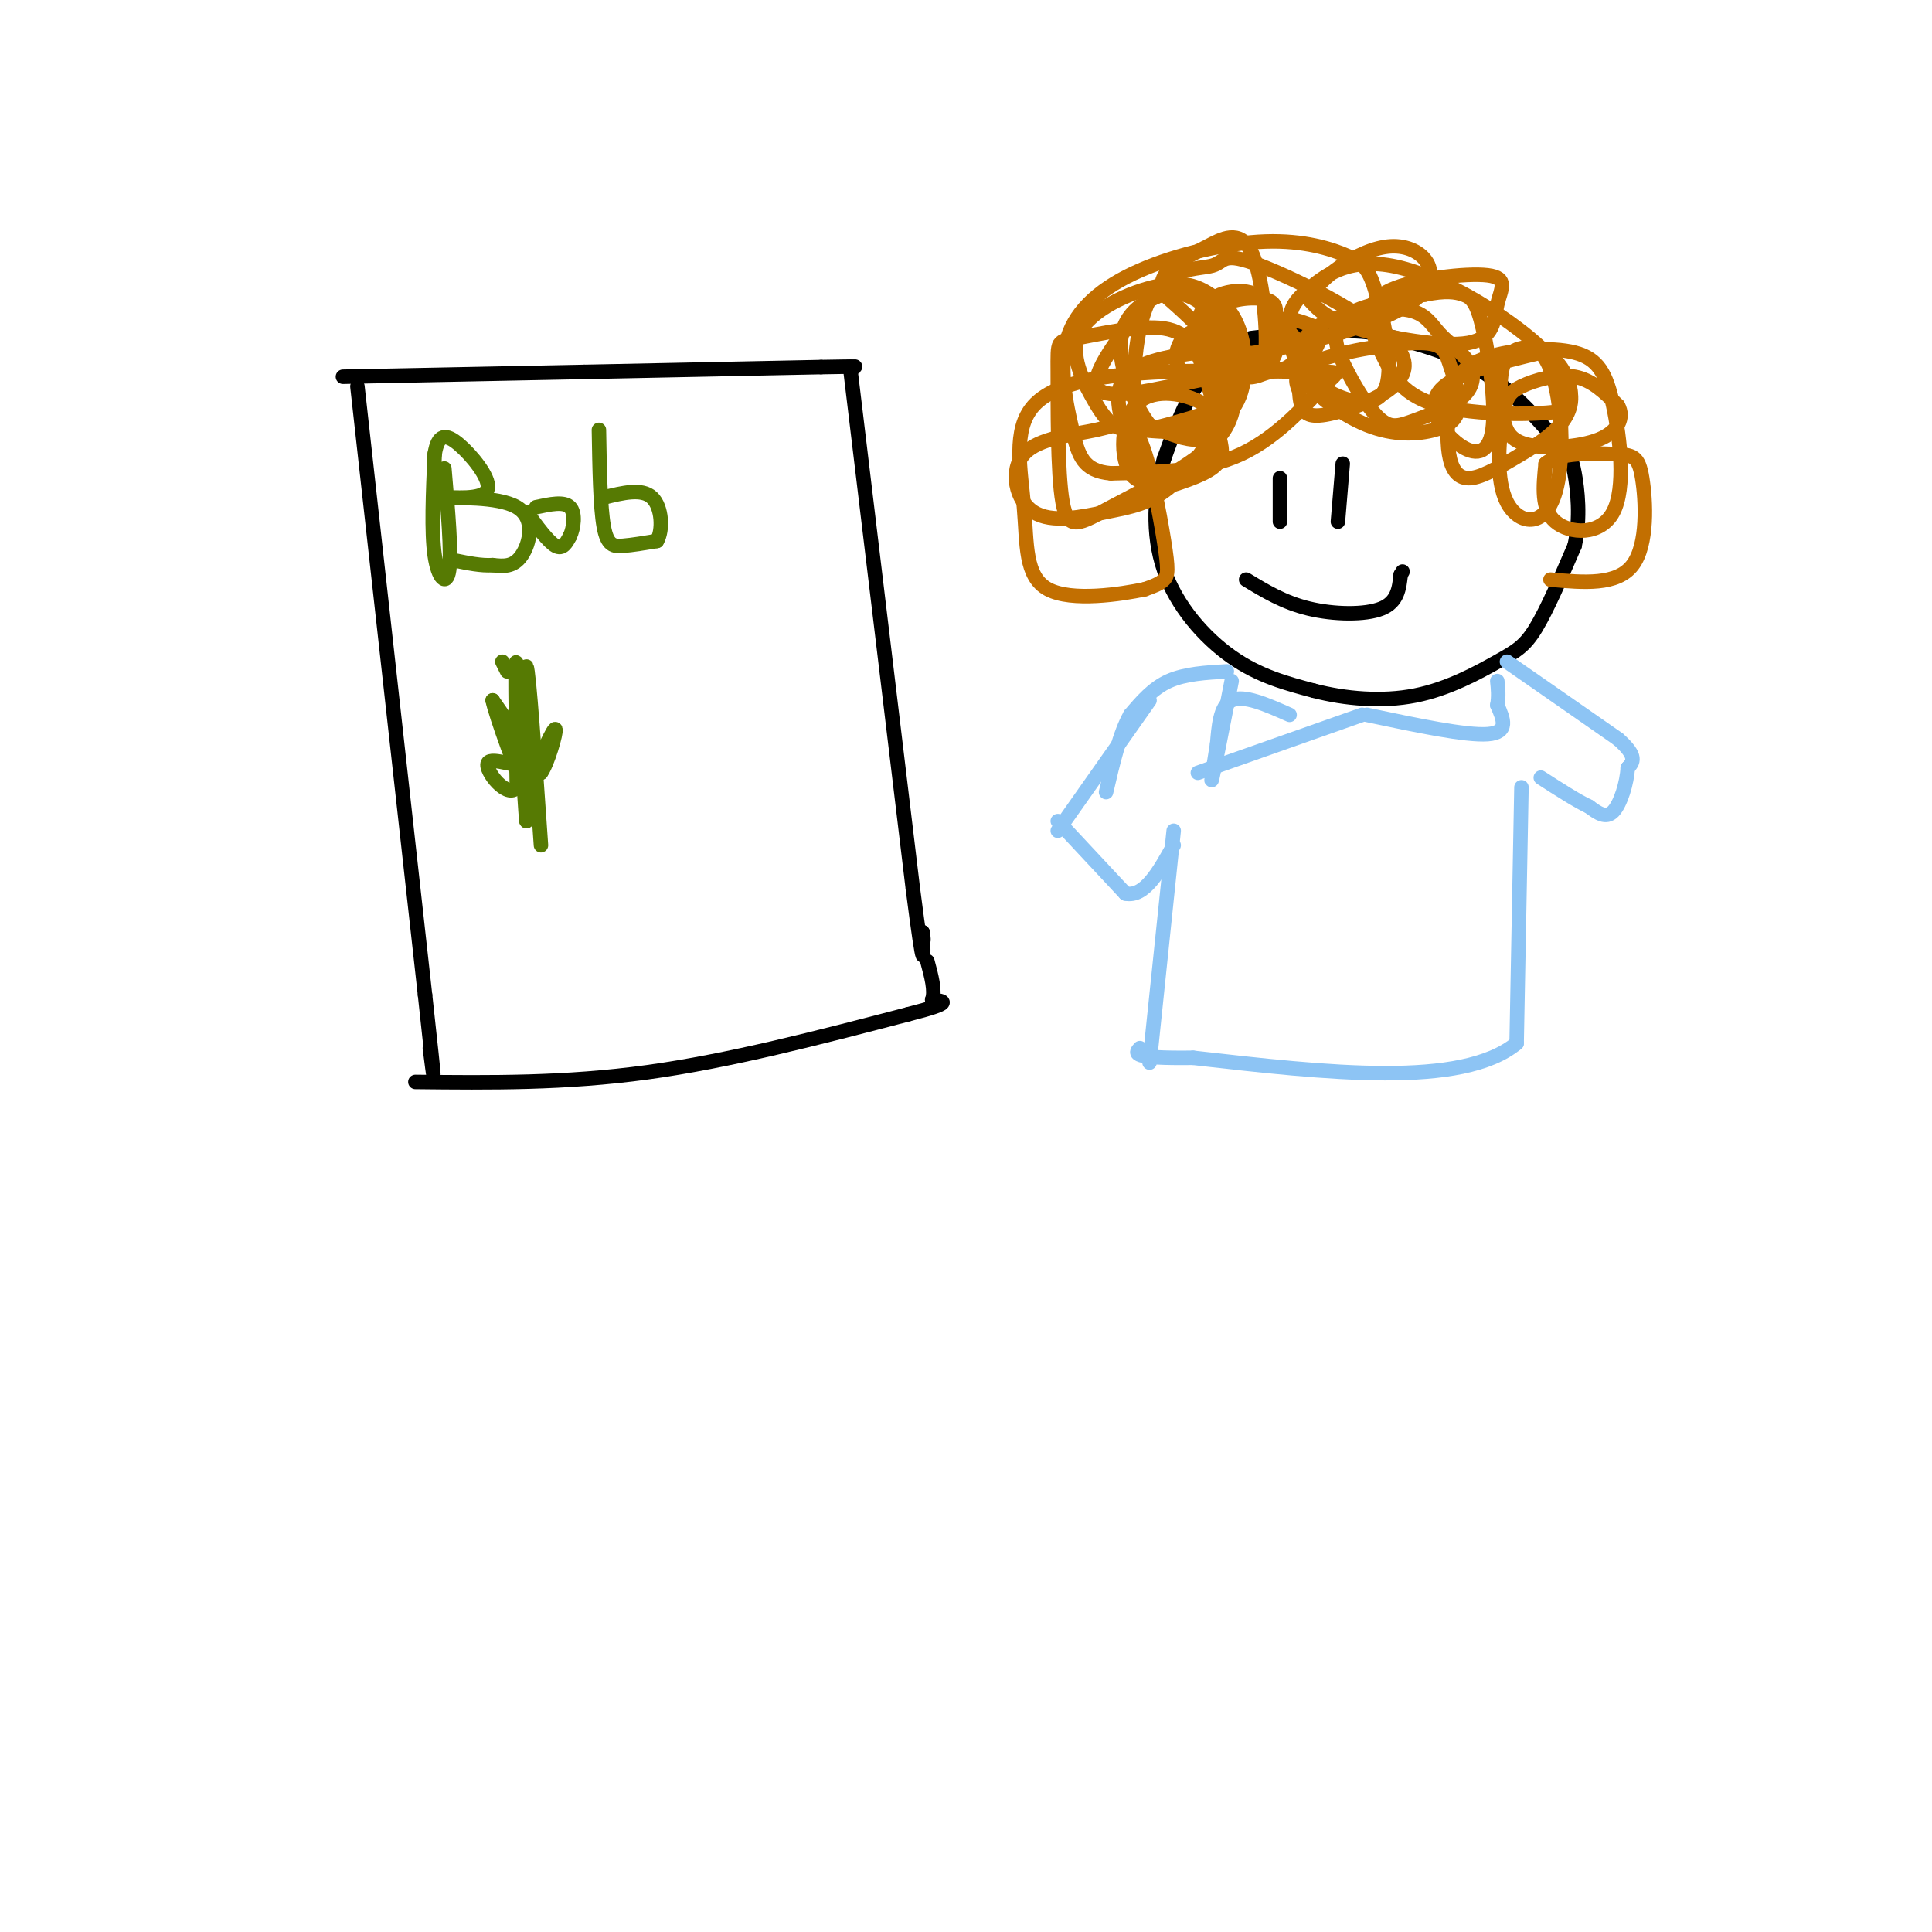 <svg viewBox='0 0 400 400' version='1.1' xmlns='http://www.w3.org/2000/svg' xmlns:xlink='http://www.w3.org/1999/xlink'><g fill='none' stroke='#000000' stroke-width='3' stroke-linecap='round' stroke-linejoin='round'><path d='M74,80c0.000,0.000 14.000,126.000 14,126'/><path d='M88,206c2.500,22.833 1.750,16.917 1,11'/><path d='M71,78c0.000,0.000 50.000,-1.000 50,-1'/><path d='M121,77c16.500,-0.333 32.750,-0.667 49,-1'/><path d='M170,76c9.167,-0.167 7.583,-0.083 6,0'/><path d='M176,76c0.000,0.000 13.000,108.000 13,108'/><path d='M189,184c2.500,19.500 2.250,14.250 2,9'/><path d='M191,193c0.333,1.833 0.167,1.917 0,2'/><path d='M86,224c15.500,0.167 31.000,0.333 48,-2c17.000,-2.333 35.500,-7.167 54,-12'/><path d='M188,210c9.833,-2.500 7.417,-2.750 5,-3'/><path d='M193,207c0.667,-1.833 -0.167,-4.917 -1,-8'/><path d='M265,70c-5.500,1.417 -11.000,2.833 -15,7c-4.000,4.167 -6.500,11.083 -9,18'/><path d='M241,95c-2.024,7.000 -2.583,15.500 0,23c2.583,7.500 8.310,14.000 14,18c5.690,4.000 11.345,5.500 17,7'/><path d='M272,143c6.458,1.676 14.102,2.367 21,1c6.898,-1.367 13.049,-4.791 17,-7c3.951,-2.209 5.700,-3.203 8,-7c2.300,-3.797 5.150,-10.399 8,-17'/><path d='M326,113c1.311,-5.801 0.589,-11.802 0,-15c-0.589,-3.198 -1.043,-3.592 -4,-7c-2.957,-3.408 -8.416,-9.831 -15,-14c-6.584,-4.169 -14.292,-6.085 -22,-8'/><path d='M285,69c-8.000,-1.167 -17.000,-0.083 -26,1'/><path d='M258,120c3.911,2.378 7.822,4.756 13,6c5.178,1.244 11.622,1.356 15,0c3.378,-1.356 3.689,-4.178 4,-7'/><path d='M290,119c0.667,-1.167 0.333,-0.583 0,0'/><path d='M265,99c0.000,0.000 0.000,9.000 0,9'/><path d='M278,96c0.000,0.000 -1.000,12.000 -1,12'/></g>
<g fill='none' stroke='#C26F01' stroke-width='3' stroke-linecap='round' stroke-linejoin='round'><path d='M266,68c1.780,1.500 3.560,3.000 3,5c-0.560,2.000 -3.458,4.500 -5,3c-1.542,-1.500 -1.726,-7.000 0,-9c1.726,-2.000 5.363,-0.500 9,1'/><path d='M273,68c1.080,1.647 -0.722,5.265 -3,7c-2.278,1.735 -5.034,1.586 -7,2c-1.966,0.414 -3.143,1.390 -5,1c-1.857,-0.390 -4.395,-2.146 -6,-5c-1.605,-2.854 -2.278,-6.807 0,-9c2.278,-2.193 7.508,-2.627 10,-2c2.492,0.627 2.246,2.313 2,4'/><path d='M264,66c0.657,2.345 1.300,6.209 -1,9c-2.300,2.791 -7.544,4.511 -11,2c-3.456,-2.511 -5.123,-9.253 -3,-13c2.123,-3.747 8.035,-4.499 11,-3c2.965,1.499 2.982,5.250 3,9'/><path d='M263,70c-0.186,2.871 -2.152,5.549 -6,7c-3.848,1.451 -9.578,1.677 -12,0c-2.422,-1.677 -1.536,-5.256 0,-7c1.536,-1.744 3.721,-1.653 5,-2c1.279,-0.347 1.652,-1.132 2,3c0.348,4.132 0.671,13.181 0,18c-0.671,4.819 -2.335,5.410 -4,6'/><path d='M248,95c-3.367,2.709 -9.784,6.482 -13,4c-3.216,-2.482 -3.232,-11.217 0,-15c3.232,-3.783 9.712,-2.612 13,-1c3.288,1.612 3.385,3.665 4,6c0.615,2.335 1.747,4.953 0,7c-1.747,2.047 -6.374,3.524 -11,5'/><path d='M241,101c-3.013,-0.493 -5.044,-4.225 -7,-9c-1.956,-4.775 -3.836,-10.594 -1,-14c2.836,-3.406 10.387,-4.399 15,-5c4.613,-0.601 6.288,-0.811 7,2c0.712,2.811 0.461,8.641 -1,12c-1.461,3.359 -4.132,4.245 -7,4c-2.868,-0.245 -5.934,-1.623 -9,-3'/><path d='M238,88c-3.563,-4.643 -7.971,-14.750 -5,-21c2.971,-6.250 13.322,-8.644 19,-5c5.678,3.644 6.682,13.327 5,19c-1.682,5.673 -6.052,7.335 -10,8c-3.948,0.665 -7.474,0.332 -11,0'/><path d='M236,89c-2.013,-5.755 -1.546,-20.143 2,-27c3.546,-6.857 10.169,-6.181 13,-7c2.831,-0.819 1.869,-3.131 10,0c8.131,3.131 25.355,11.705 29,18c3.645,6.295 -6.288,10.310 -12,12c-5.712,1.690 -7.203,1.054 -8,0c-0.797,-1.054 -0.898,-2.527 -1,-4'/><path d='M269,81c-0.647,-1.704 -1.765,-3.963 3,-6c4.765,-2.037 15.414,-3.851 21,-4c5.586,-0.149 6.109,1.366 7,4c0.891,2.634 2.150,6.388 2,9c-0.150,2.612 -1.710,4.082 -5,5c-3.290,0.918 -8.309,1.286 -14,-1c-5.691,-2.286 -12.055,-7.224 -14,-11c-1.945,-3.776 0.527,-6.388 3,-9'/><path d='M272,68c4.147,-2.529 13.016,-4.353 18,-4c4.984,0.353 6.083,2.883 8,5c1.917,2.117 4.653,3.822 6,6c1.347,2.178 1.305,4.831 -1,7c-2.305,2.169 -6.872,3.855 -10,5c-3.128,1.145 -4.818,1.750 -7,0c-2.182,-1.750 -4.857,-5.856 -7,-10c-2.143,-4.144 -3.755,-8.327 -1,-11c2.755,-2.673 9.878,-3.837 17,-5'/><path d='M295,61c4.253,-0.881 6.385,-0.582 8,0c1.615,0.582 2.715,1.449 4,7c1.285,5.551 2.757,15.787 2,21c-0.757,5.213 -3.742,5.404 -7,3c-3.258,-2.404 -6.788,-7.401 -4,-11c2.788,-3.599 11.894,-5.799 21,-8'/><path d='M319,73c4.512,4.960 5.292,21.359 3,29c-2.292,7.641 -7.656,6.523 -10,2c-2.344,-4.523 -1.670,-12.449 -1,-17c0.670,-4.551 1.334,-5.725 4,-7c2.666,-1.275 7.333,-2.650 11,-2c3.667,0.650 6.333,3.325 9,6'/><path d='M335,84c1.319,2.384 0.116,5.344 -4,7c-4.116,1.656 -11.143,2.007 -15,1c-3.857,-1.007 -4.542,-3.372 -5,-7c-0.458,-3.628 -0.690,-8.519 1,-11c1.690,-2.481 5.301,-2.553 8,-1c2.699,1.553 4.485,4.729 5,7c0.515,2.271 -0.243,3.635 -1,5'/><path d='M324,85c-5.420,1.010 -18.469,1.033 -26,-1c-7.531,-2.033 -9.546,-6.124 -11,-9c-1.454,-2.876 -2.349,-4.536 -3,-7c-0.651,-2.464 -1.057,-5.732 4,-8c5.057,-2.268 15.579,-3.536 20,-3c4.421,0.536 2.742,2.876 2,6c-0.742,3.124 -0.546,7.033 -6,8c-5.454,0.967 -16.558,-1.010 -23,-3c-6.442,-1.990 -8.221,-3.995 -10,-6'/><path d='M271,62c1.499,-3.903 10.247,-10.662 17,-11c6.753,-0.338 11.511,5.744 5,11c-6.511,5.256 -24.291,9.684 -33,11c-8.709,1.316 -8.345,-0.481 -10,-3c-1.655,-2.519 -5.327,-5.759 -9,-9'/><path d='M241,61c-1.235,-2.580 0.179,-4.530 2,-6c1.821,-1.470 4.050,-2.461 7,-4c2.950,-1.539 6.622,-3.628 9,1c2.378,4.628 3.462,15.972 3,21c-0.462,5.028 -2.471,3.738 -10,5c-7.529,1.262 -20.580,5.075 -24,3c-3.420,-2.075 2.790,-10.037 9,-18'/><path d='M237,63c3.917,-3.429 9.208,-3.000 13,1c3.792,4.000 6.083,11.572 5,16c-1.083,4.428 -5.542,5.712 -10,7c-4.458,1.288 -8.916,2.580 -12,2c-3.084,-0.580 -4.796,-3.032 -7,-7c-2.204,-3.968 -4.901,-9.453 -2,-14c2.901,-4.547 11.400,-8.156 17,-9c5.600,-0.844 8.300,1.078 11,3'/><path d='M252,62c2.248,2.640 2.368,7.740 3,13c0.632,5.260 1.776,10.681 -3,16c-4.776,5.319 -15.472,10.536 -22,14c-6.528,3.464 -8.889,5.174 -10,-1c-1.111,-6.174 -0.972,-20.232 -1,-27c-0.028,-6.768 -0.224,-6.247 4,-7c4.224,-0.753 12.868,-2.780 18,-2c5.132,0.780 6.752,4.366 8,8c1.248,3.634 2.124,7.317 3,11'/><path d='M252,87c-1.232,4.617 -5.812,10.658 -10,14c-4.188,3.342 -7.984,3.984 -13,5c-5.016,1.016 -11.253,2.407 -15,0c-3.747,-2.407 -5.005,-8.611 -2,-12c3.005,-3.389 10.272,-3.963 15,-5c4.728,-1.037 6.917,-2.536 9,2c2.083,4.536 4.061,15.106 5,21c0.939,5.894 0.840,7.113 0,8c-0.840,0.887 -2.420,1.444 -4,2'/><path d='M237,122c-4.896,1.030 -15.135,2.606 -20,0c-4.865,-2.606 -4.354,-9.394 -5,-17c-0.646,-7.606 -2.447,-16.031 2,-21c4.447,-4.969 15.142,-6.481 27,-7c11.858,-0.519 24.880,-0.046 31,0c6.120,0.046 5.340,-0.334 2,3c-3.340,3.334 -9.240,10.381 -17,14c-7.760,3.619 -17.380,3.809 -27,4'/><path d='M230,98c-5.779,-0.466 -6.727,-3.629 -8,-9c-1.273,-5.371 -2.870,-12.948 -1,-19c1.870,-6.052 7.207,-10.580 15,-14c7.793,-3.420 18.043,-5.732 26,-6c7.957,-0.268 13.621,1.508 17,3c3.379,1.492 4.473,2.699 6,8c1.527,5.301 3.488,14.696 2,19c-1.488,4.304 -6.425,3.515 -10,2c-3.575,-1.515 -5.787,-3.758 -8,-6'/><path d='M269,76c-1.816,-2.896 -2.355,-7.136 -2,-10c0.355,-2.864 1.603,-4.351 5,-7c3.397,-2.649 8.941,-6.460 20,-3c11.059,3.460 27.632,14.192 32,22c4.368,7.808 -3.468,12.691 -9,16c-5.532,3.309 -8.759,5.045 -11,5c-2.241,-0.045 -3.498,-1.870 -4,-5c-0.502,-3.130 -0.251,-7.565 0,-12'/><path d='M300,82c0.836,-3.520 2.927,-6.318 8,-8c5.073,-1.682 13.127,-2.246 18,-1c4.873,1.246 6.564,4.303 8,11c1.436,6.697 2.617,17.034 0,22c-2.617,4.966 -9.034,4.562 -12,2c-2.966,-2.562 -2.483,-7.281 -2,-12'/><path d='M320,96c2.520,-2.335 9.820,-2.172 14,-2c4.180,0.172 5.241,0.354 6,5c0.759,4.646 1.217,13.756 -2,18c-3.217,4.244 -10.108,3.622 -17,3'/></g>
<g fill='none' stroke='#8DC4F4' stroke-width='3' stroke-linecap='round' stroke-linejoin='round'><path d='M282,148c0.000,0.000 -34.000,12.000 -34,12'/><path d='M255,141c-1.750,8.917 -3.500,17.833 -4,20c-0.500,2.167 0.250,-2.417 1,-7'/><path d='M252,154c0.289,-3.222 0.511,-7.778 3,-9c2.489,-1.222 7.244,0.889 12,3'/><path d='M283,148c10.250,2.167 20.500,4.333 25,4c4.500,-0.333 3.250,-3.167 2,-6'/><path d='M310,146c0.333,-1.833 0.167,-3.417 0,-5'/><path d='M254,139c-4.333,0.250 -8.667,0.500 -12,2c-3.333,1.500 -5.667,4.250 -8,7'/><path d='M234,148c-2.167,3.833 -3.583,9.917 -5,16'/><path d='M238,145c0.000,0.000 -19.000,27.000 -19,27'/><path d='M219,170c0.000,0.000 14.000,15.000 14,15'/><path d='M233,185c4.000,0.833 7.000,-4.583 10,-10'/><path d='M312,137c0.000,0.000 23.000,16.000 23,16'/><path d='M335,153c4.167,3.667 3.083,4.833 2,6'/><path d='M337,159c-0.133,2.978 -1.467,7.422 -3,9c-1.533,1.578 -3.267,0.289 -5,-1'/><path d='M329,167c-2.500,-1.167 -6.250,-3.583 -10,-6'/><path d='M243,172c0.000,0.000 -5.000,48.000 -5,48'/><path d='M315,163c0.000,0.000 -1.000,53.000 -1,53'/><path d='M314,216c-11.333,9.333 -39.167,6.167 -67,3'/><path d='M247,219c-13.000,0.167 -12.000,-0.917 -11,-2'/></g>
<g fill='none' stroke='#567A03' stroke-width='3' stroke-linecap='round' stroke-linejoin='round'><path d='M104,137c0.000,0.000 1.000,2.000 1,2'/><path d='M92,97c0.756,8.733 1.511,17.467 1,21c-0.511,3.533 -2.289,1.867 -3,-3c-0.711,-4.867 -0.356,-12.933 0,-21'/><path d='M90,94c0.667,-4.214 2.333,-4.250 5,-2c2.667,2.250 6.333,6.786 6,9c-0.333,2.214 -4.667,2.107 -9,2'/><path d='M92,103c1.869,0.190 11.042,-0.333 15,2c3.958,2.333 2.702,7.524 1,10c-1.702,2.476 -3.851,2.238 -6,2'/><path d='M102,117c-2.333,0.167 -5.167,-0.417 -8,-1'/><path d='M109,106c2.250,3.083 4.500,6.167 6,7c1.500,0.833 2.250,-0.583 3,-2'/><path d='M118,111c0.778,-1.644 1.222,-4.756 0,-6c-1.222,-1.244 -4.111,-0.622 -7,0'/><path d='M124,89c0.133,7.978 0.267,15.956 1,20c0.733,4.044 2.067,4.156 4,4c1.933,-0.156 4.467,-0.578 7,-1'/><path d='M136,112c1.311,-2.156 1.089,-7.044 -1,-9c-2.089,-1.956 -6.044,-0.978 -10,0'/><path d='M112,175c-1.250,-18.083 -2.500,-36.167 -3,-37c-0.500,-0.833 -0.250,15.583 0,32'/><path d='M109,170c-0.444,-3.244 -1.556,-27.356 -2,-32c-0.444,-4.644 -0.222,10.178 0,25'/><path d='M107,163c-1.917,2.583 -6.708,-3.458 -6,-5c0.708,-1.542 6.917,1.417 8,0c1.083,-1.417 -2.958,-7.208 -7,-13'/><path d='M102,145c0.536,2.810 5.375,16.333 7,19c1.625,2.667 0.036,-5.524 0,-8c-0.036,-2.476 1.482,0.762 3,4'/><path d='M112,160c1.356,-1.822 3.244,-8.378 3,-9c-0.244,-0.622 -2.622,4.689 -5,10'/></g>
</svg>
